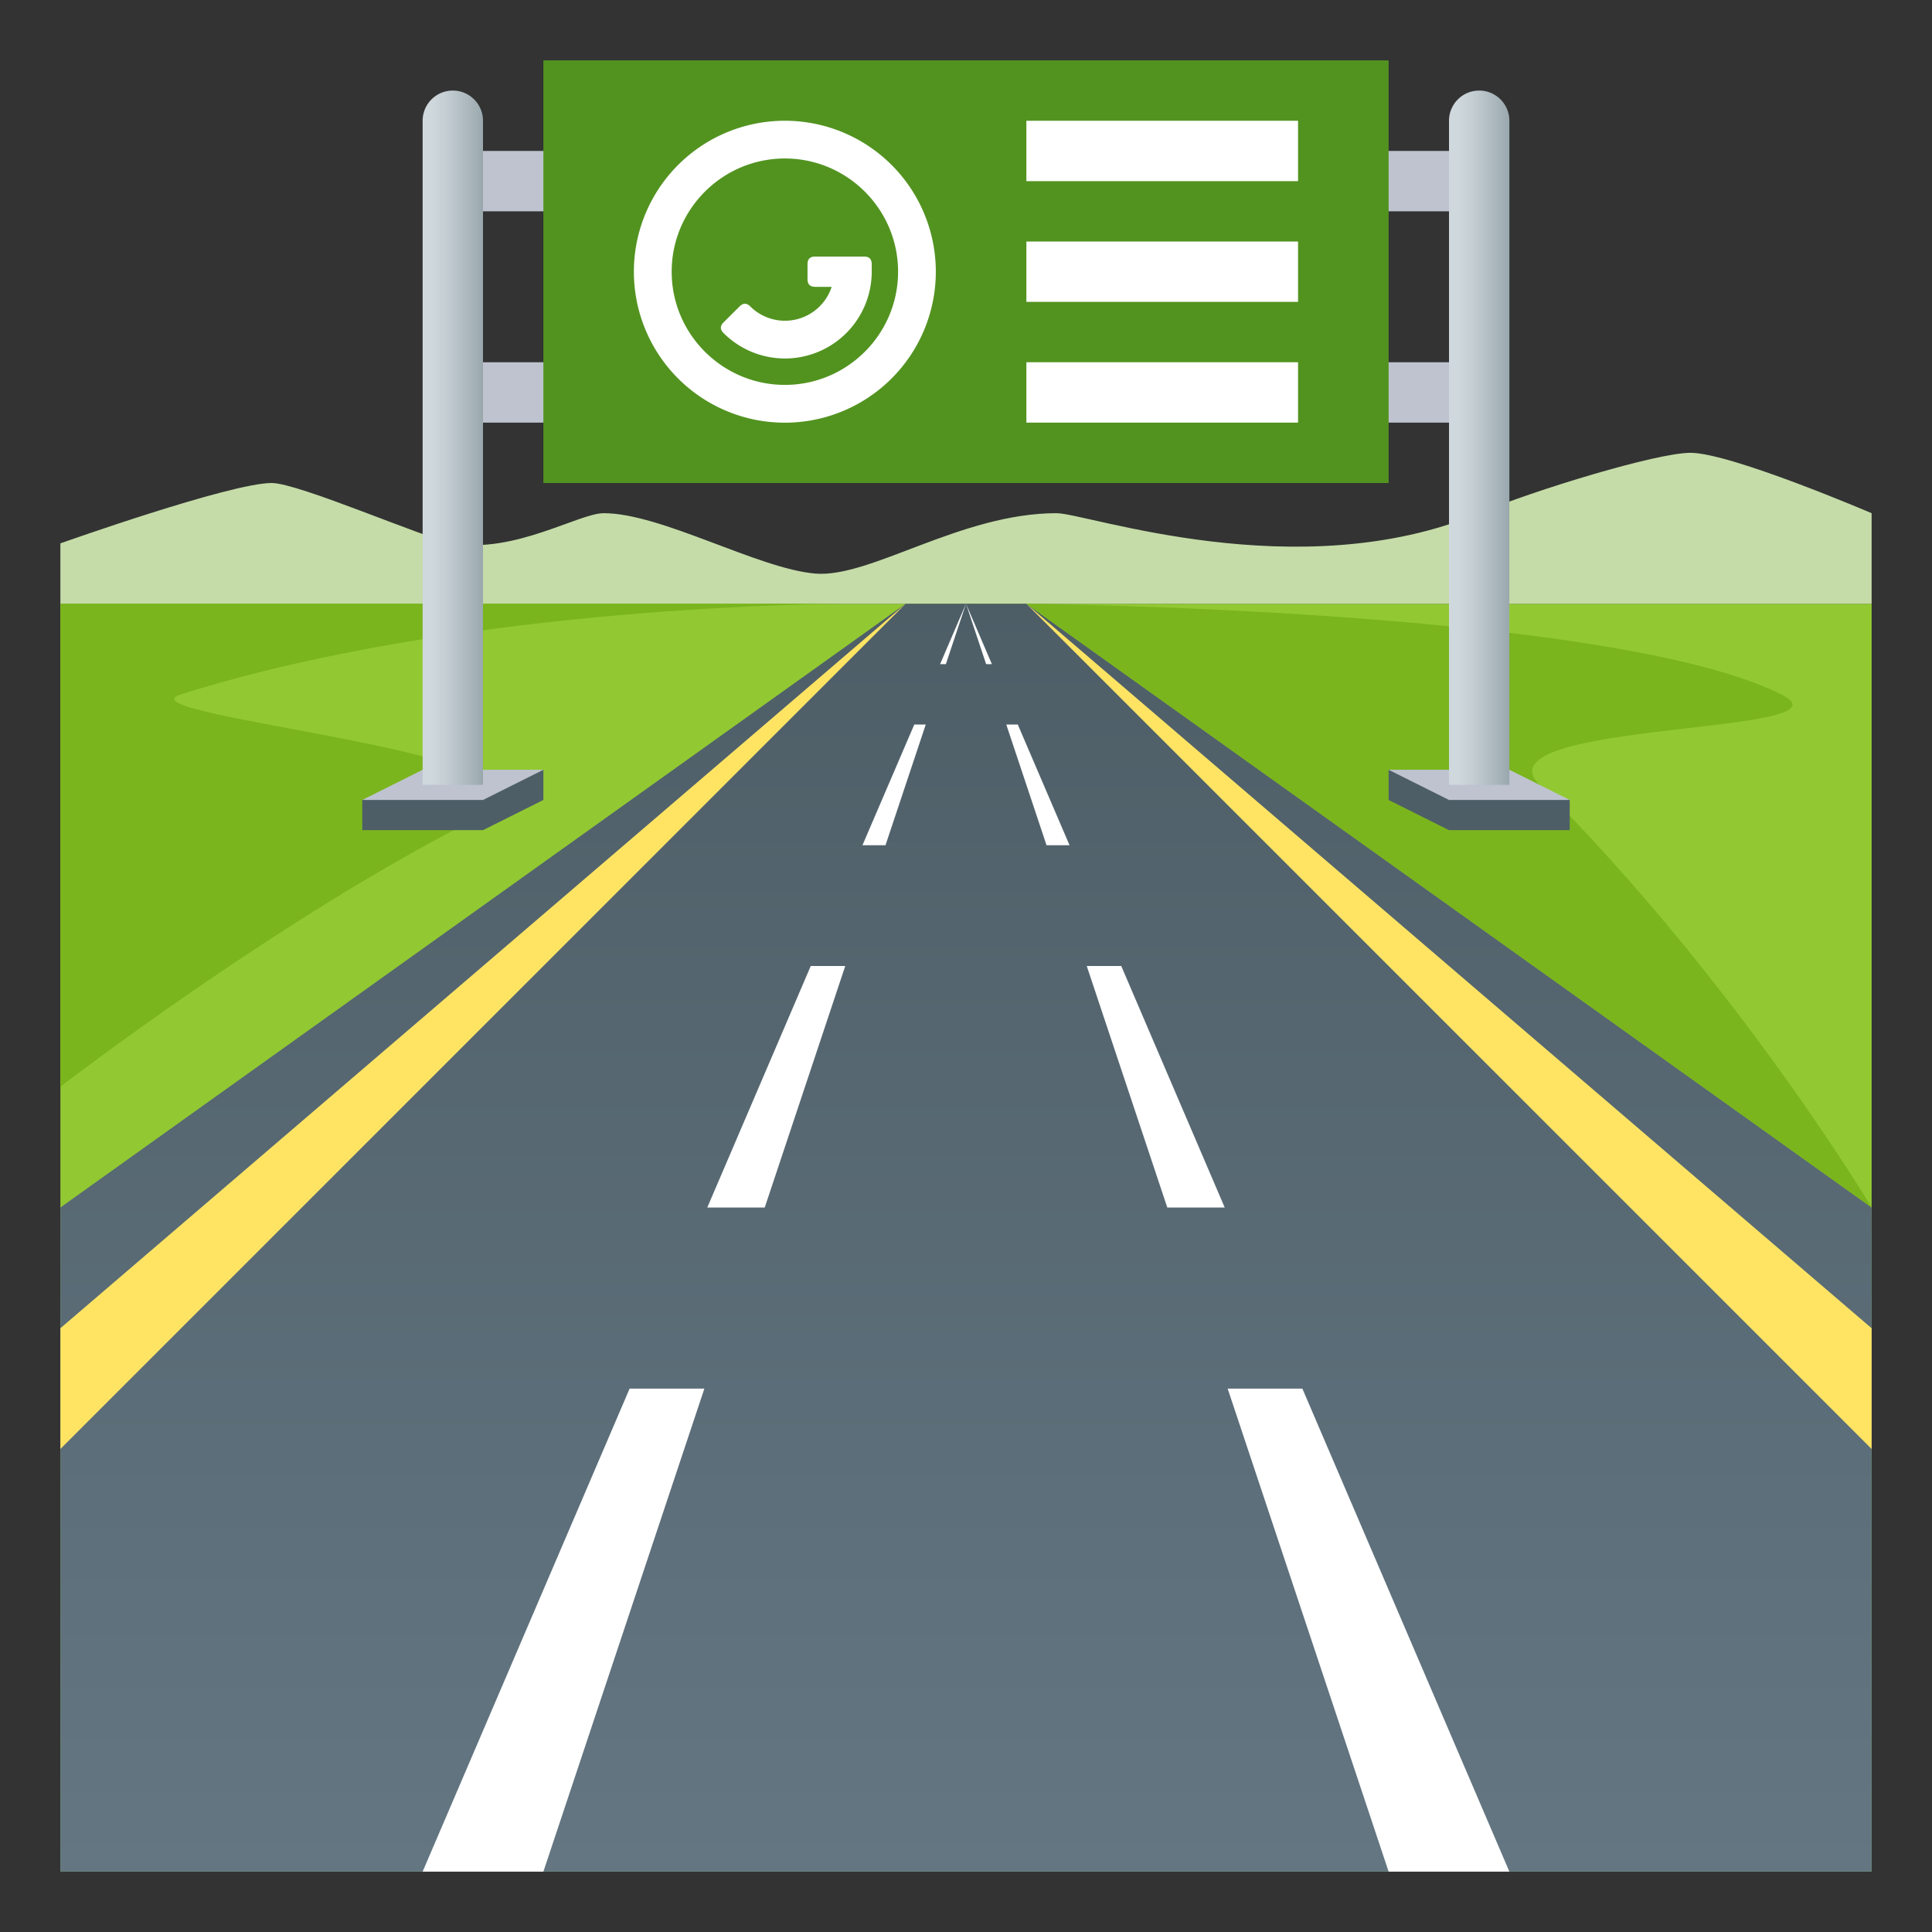 <svg xmlns="http://www.w3.org/2000/svg" width="64" height="64" viewBox="0 0 64 64"><rect x="0" y="0" width="64" height="64" fill="#333333" stroke="none"/><path fill="#92C932" d="M2 20h60v42H2z"/><path fill="#C5DCA8" d="M49 17c-6 2.496-13 0-14 0-3.182 0-6.176 2.159-8 2-1.896-.165-5.096-2-7-2-.827 0-2.969 1.352-5 1-.889-.154-5.1-2-6-2-1.375 0-7 2-7 2v2h60v-3s-4.666-2-6-2c-1.125 0-5.152 1.232-7 2z"/><linearGradient id="1f6e3-a" gradientUnits="userSpaceOnUse" x1="32.001" y1="62" x2="32.001" y2="20"><stop offset="0" stop-color="#637682"/><stop offset="1" stop-color="#4e5e67"/></linearGradient><path fill="url(#1f6e3-a)" d="M34 20h-4L2 40v22h60V40z"/><path fill="#FFE463" d="M2 44v4l28-28zM62 44v4L34 20z"/><path fill="#BEC3CF" d="M15 5h34v2H15zM15 12h34v2H15z"/><path fill="#7AB51D" d="M6 23c9.5-3 22-3 22-3H2v16s7.346-5.673 14-9c4-2-12.314-3.27-10-4zM59 23c2.721 1.359-10.15.85-8 3 6.584 6.584 11 14 11 14L34 20s19.334.167 25 3z"/><path fill="#4E5E67" d="M12 26.5v1h4l2-1v-1z"/><path fill="#BEC3CF" d="M14 25.5l-2 1h4l2-1z"/><path fill="#529320" d="M18 2h28v14H18z"/><linearGradient id="1f6e3-b" gradientUnits="userSpaceOnUse" x1="14" y1="14.5" x2="16" y2="14.5"><stop offset=".145" stop-color="#cfd8dd"/><stop offset=".406" stop-color="#c3cdd2"/><stop offset=".877" stop-color="#a3b0b6"/><stop offset="1" stop-color="#99a8ae"/></linearGradient><path fill="url(#1f6e3-b)" d="M15 3a1 1 0 0 0-1 1v22h2V4a1 1 0 0 0-1-1z"/><path fill="#4E5E67" d="M52 26.5v1h-4l-2-1v-1z"/><path fill="#BEC3CF" d="M50 25.5l2 1h-4l-2-1z"/><linearGradient id="1f6e3-c" gradientUnits="userSpaceOnUse" x1="48" y1="14.5" x2="50" y2="14.5"><stop offset=".145" stop-color="#cfd8dd"/><stop offset=".406" stop-color="#c3cdd2"/><stop offset=".877" stop-color="#a3b0b6"/><stop offset="1" stop-color="#99a8ae"/></linearGradient><path fill="url(#1f6e3-c)" d="M49 3a1 1 0 0 0-1 1v22h2V4a1 1 0 0 0-1-1z"/><path fill="#FFF" d="M34 8h9v2h-9zM34 4h9v2h-9zM34 12h9v2h-9zM25.333 40L28 32h-1.143l-3.427 8zM28.57 28h.763l1.334-4h-.38zM20.857 46L14 62h4l5.333-16zM31.333 22L32 20l-.858 2zM40.57 40l-3.427-8H36l2.668 8zM34.668 28h.762l-1.715-4h-.381zM32.857 22L32 20l.667 2zM43.143 46h-2.475L46 62h4zM26 5.25c2.068 0 3.75 1.683 3.75 3.75s-1.682 3.75-3.75 3.75c-2.067 0-3.75-1.683-3.75-3.75S23.933 5.25 26 5.25zM26 4a5.001 5.001 0 1 0 5 5 5 5 0 0 0-5-5z"/><path fill="#FFF" d="M27.001 9.501c-.167 0-.251-.084-.251-.25v-.5c0-.168.084-.252.251-.252h1.624c.168 0 .252.084.252.252V9a2.875 2.875 0 0 1-4.907 2.034c-.12-.12-.12-.234-.002-.354l.533-.53c.117-.117.234-.117.352 0a1.628 1.628 0 0 0 2.697-.648h-.549z"/></svg>